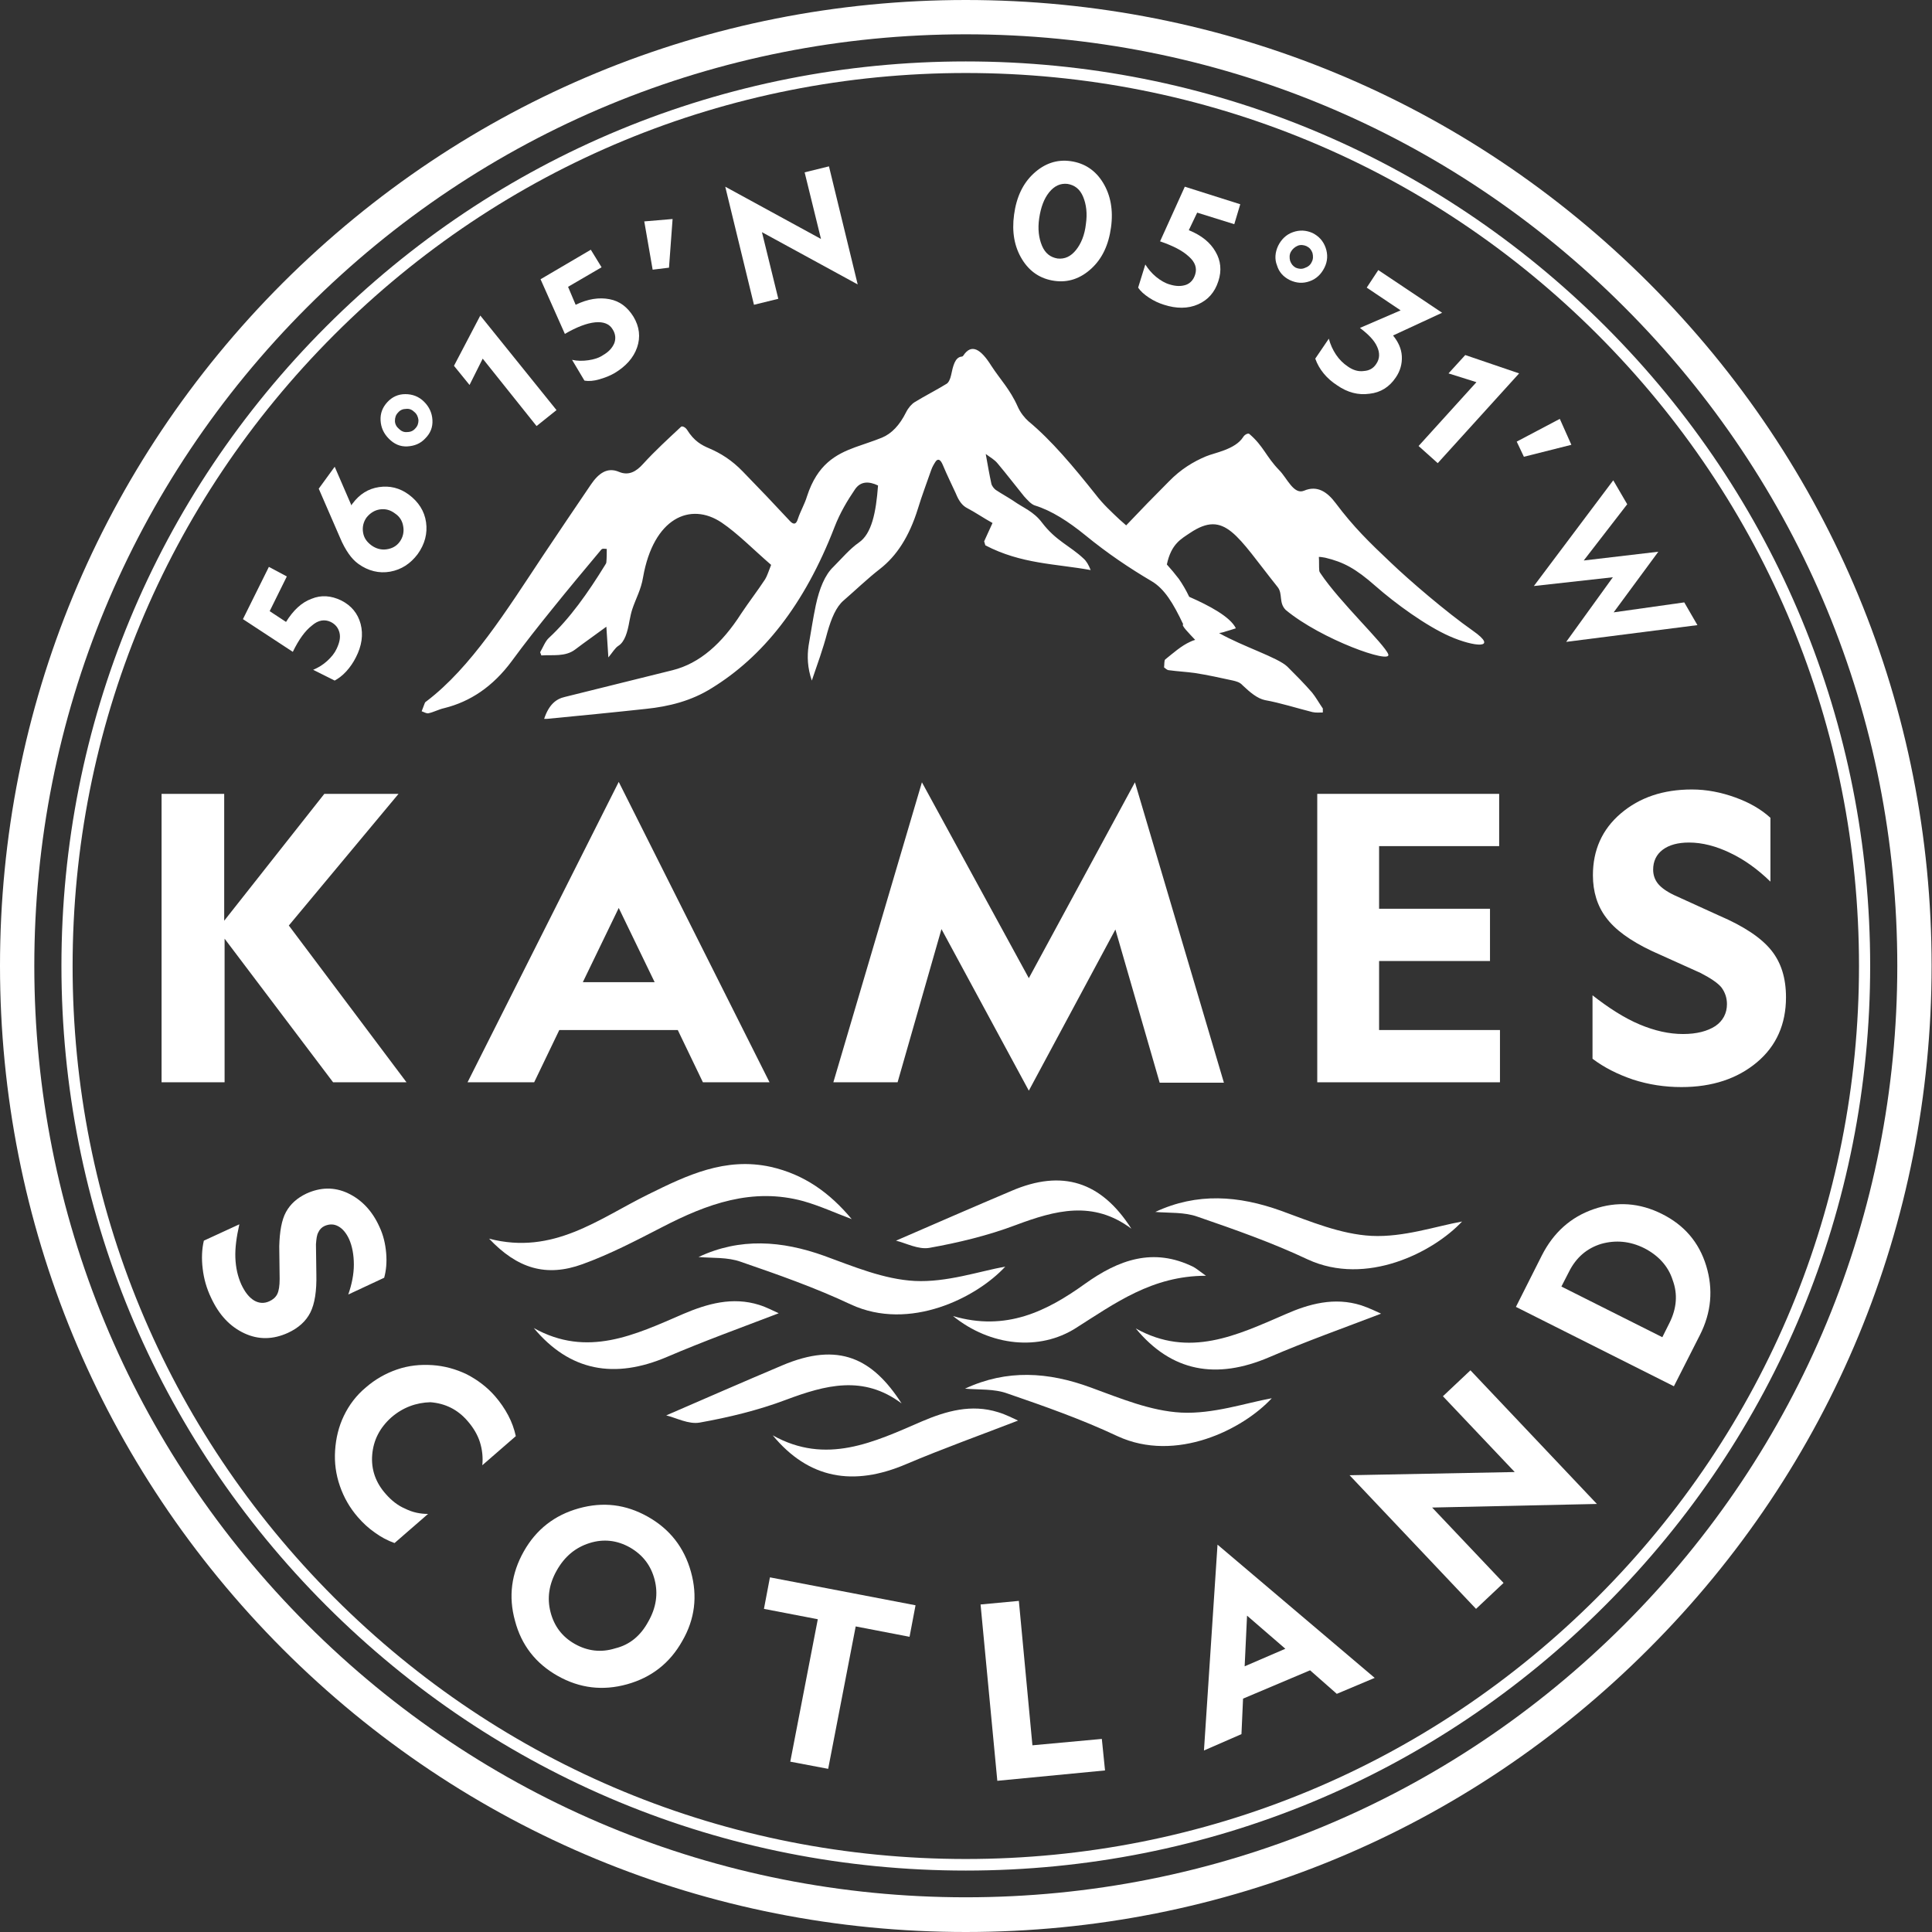 <?xml version="1.0" encoding="utf-8"?>
<!-- Generator: Adobe Illustrator 27.8.0, SVG Export Plug-In . SVG Version: 6.00 Build 0)  -->
<svg version="1.1" id="Layer_1" xmlns="http://www.w3.org/2000/svg" xmlns:xlink="http://www.w3.org/1999/xlink" x="0px" y="0px"
	 viewBox="0 0 484.3 484.3" style="enable-background:new 0 0 484.3 484.3;" xml:space="preserve">
<rect x="0" y="0" width="484.3" height="484.3" fill="#333333" stroke="none"/>
<style type="text/css">
	.st0{fill:#FFFFFF;}
	.st1{fill-rule:evenodd;clip-rule:evenodd;fill:#FFFFFF;}
</style>
<g>
	<g>
		<path class="st0" d="M242.1,484.3c-64.7,0-125.5-25.2-171.2-70.9C25.2,367.6,0,306.8,0,242.1S25.2,116.6,70.9,70.9
			C116.7,25.2,177.5,0,242.1,0c64.7,0,125.5,25.2,171.2,70.9s70.9,106.5,70.9,171.2S459,367.6,413.3,413.3
			C367.6,459.1,306.8,484.3,242.1,484.3z M242.1,8.6C179.8,8.6,121.1,32.9,77,77S8.6,179.8,8.6,242.1s24.3,121,68.4,165.1
			s102.8,68.4,165.1,68.4c62.4,0,121-24.3,165.1-68.4s68.4-102.8,68.4-165.1c0-62.4-24.3-121-68.4-165.1
			C363.2,32.9,304.5,8.6,242.1,8.6z"/>
	</g>
	<g>
		<path class="st0" d="M51.1,311l8.9-4.1c-0.7,3.1-1.1,5.9-1,8.4s0.6,4.7,1.5,6.7c0.9,1.9,1.9,3.2,3.2,4c1.2,0.7,2.5,0.8,3.8,0.2
			c0.9-0.4,1.6-1,2-1.8s0.6-2.1,0.6-3.8l-0.1-8.2c0.1-3.7,0.6-6.6,1.7-8.6s2.8-3.5,5.1-4.6c3.5-1.6,7-1.7,10.4-0.1s6.1,4.4,7.9,8.4
			c1,2.1,1.5,4.3,1.7,6.6c0.2,2.3,0,4.4-0.5,6.2l-9,4.2c0.9-2.6,1.4-5.1,1.4-7.5s-0.4-4.6-1.2-6.4c-0.7-1.5-1.6-2.6-2.7-3.2
			s-2.2-0.6-3.4-0.1c-0.7,0.3-1.3,0.9-1.6,1.6c-0.4,0.7-0.5,1.7-0.6,3l0.1,7.5c0.1,4.2-0.4,7.4-1.5,9.6s-3,3.9-5.6,5.1
			c-3.7,1.7-7.4,1.8-11,0.1c-3.6-1.7-6.3-4.6-8.3-8.9c-1.1-2.3-1.8-4.7-2.1-7.3C50.5,315.5,50.6,313.1,51.1,311z"/>
		<path class="st0" d="M98.1,355.3c-2.9,2.6-4.5,5.7-4.8,9.4c-0.3,3.7,0.9,7,3.4,9.8c1.4,1.6,3,2.9,4.9,3.7c1.8,0.9,3.7,1.3,5.7,1.3
			l-8.4,7.3c-1.7-0.6-3.4-1.5-4.9-2.6c-1.6-1.1-3-2.4-4.3-3.9c-2-2.3-3.5-4.9-4.5-7.8s-1.4-5.8-1.2-8.9c0.2-3.1,0.9-6,2.2-8.7
			c1.3-2.7,3.1-5.1,5.5-7.1c2.3-2,4.9-3.5,7.8-4.5s5.8-1.3,8.9-1.1c3,0.2,5.9,1,8.6,2.3c2.7,1.4,5.1,3.2,7.1,5.5
			c1.3,1.5,2.4,3.1,3.3,4.8c0.9,1.7,1.5,3.4,1.9,5.2l-8.4,7.3c0.2-1.9,0-3.9-0.6-5.8s-1.7-3.7-3.1-5.3c-2.5-2.9-5.6-4.4-9.3-4.7
			C104.3,351.6,101,352.8,98.1,355.3z"/>
		<path class="st0" d="M131.3,388.9c3.1-5.5,7.7-9.1,13.8-10.8c6.1-1.7,11.8-1,17.3,2.1s9.1,7.7,10.8,13.8c1.7,6.1,1,11.9-2.2,17.4
			c-3.1,5.5-7.7,9.1-13.8,10.8c-6.1,1.7-11.9,1-17.4-2.1s-9.1-7.7-10.7-13.8C127.4,400.2,128.2,394.4,131.3,388.9z M162.5,406.5
			c2-3.5,2.5-7,1.6-10.5s-2.9-6.2-6.2-8.1c-3.2-1.8-6.6-2.2-10.1-1.1s-6.2,3.3-8.2,6.8s-2.5,7-1.6,10.5s2.9,6.2,6.1,8
			c3.2,1.8,6.6,2.2,10.1,1.1C157.9,412.3,160.6,410,162.5,406.5z"/>
		<path class="st0" d="M229.5,402.4l-1.5,7.9l-13.5-2.6l-6.9,35.7l-9.5-1.8l6.9-35.7l-13.5-2.6l1.5-7.9L229.5,402.4z"/>
		<path class="st0" d="M277,443.8l-27,2.6l-4.2-44.2l9.6-0.9l3.4,36.2l17.4-1.6L277,443.8z"/>
		<path class="st0" d="M301.8,438.8l3.4-51.6l39.4,33.4l-9.5,4l-6.7-5.9l-16.8,7.1l-0.4,8.9L301.8,438.8z M322.2,413.3l-9.6-8.3
			l-0.6,12.7L322.2,413.3z"/>
		<path class="st0" d="M338.3,369.8l41.4-0.8l-18-19l6.9-6.5l31.7,33.5l-41.3,0.9l17.9,18.9l-6.9,6.5L338.3,369.8z"/>
		<path class="st0" d="M419.6,347.5L380,327.6l6.5-12.9c2.9-5.7,7.2-9.6,13-11.6s11.5-1.6,17.1,1.2c5.6,2.8,9.3,7.1,11.1,13
			c1.8,5.9,1.3,11.7-1.6,17.4L419.6,347.5z M412.2,312.9c-3.6-1.8-7.2-2.1-10.8-1.1c-3.6,1.1-6.3,3.4-8.1,7l-1.9,3.7l25.3,12.7
			l1.8-3.6c1.8-3.6,2.1-7.2,0.8-10.7C418.2,317.4,415.7,314.7,412.2,312.9z"/>
	</g>
	<g>
		<path class="st0" d="M99.9,199l-27.5,33l29.5,39.3H83.5l-27.2-36v36H40.5V199h15.7v31.8L81.3,199H99.9z"/>
		<path class="st0" d="M117.2,271.3l37.9-75.3l37.8,75.3h-16.7l-6.3-13.1h-29.7l-6.3,13.1H117.2z M164.1,246.2l-9-18.6l-9,18.6
			H164.1z"/>
		<path class="st0" d="M231.1,196.1l26.8,49.1l26.6-49.1l22.3,75.3h-16.1L279.6,233l-21.7,40.4L236,232.9l-11,38.4h-16.1
			L231.1,196.1z"/>
		<path class="st0" d="M376,271.3h-45.8V199h45.6v13.1h-30.1v15.7h27.8v13.1h-27.8v17.3H376V271.3z"/>
		<path class="st0" d="M399.2,265.4v-15.9c4.1,3.2,8,5.7,11.8,7.3c3.8,1.6,7.4,2.4,10.9,2.4c3.4,0,6.1-0.7,8.1-2
			c1.9-1.3,2.9-3.2,2.9-5.5c0-1.6-0.5-3-1.4-4.2c-0.9-1.1-2.7-2.3-5.2-3.6l-12.2-5.5c-5.5-2.6-9.3-5.4-11.5-8.4
			c-2.2-2.9-3.3-6.5-3.3-10.6c0-6.3,2.3-11.5,7-15.5s10.6-6,17.8-6c3.7,0,7.3,0.7,10.9,2s6.5,3,8.8,5.1v16
			c-3.2-3.1-6.5-5.5-10.1-7.2c-3.5-1.7-7-2.6-10.3-2.6c-2.8,0-5,0.6-6.6,1.8s-2.4,2.9-2.4,5c0,1.3,0.4,2.5,1.2,3.5
			c0.8,1,2.2,2,4.1,2.9l11.2,5.1c6.3,2.7,10.6,5.6,13.1,8.7c2.5,3.1,3.7,7,3.7,11.8c0,6.7-2.4,12.2-7.3,16.3s-11.2,6.2-18.9,6.2
			c-4.2,0-8.2-0.6-12.2-1.9C405.5,269.3,402.1,267.6,399.2,265.4z"/>
	</g>
	<g>
		<path class="st0" d="M242.1,468.9c-60.6,0-117.5-23.6-160.3-66.4s-66.4-99.8-66.4-160.4S39,124.6,81.8,81.8s99.8-66.4,160.3-66.4
			c60.6,0,117.5,23.6,160.3,66.4s66.4,99.8,66.4,160.3s-23.6,117.5-66.4,160.3C359.6,445.3,302.7,468.9,242.1,468.9z M242.1,18.3
			c-59.8,0-116,23.3-158.3,65.6s-65.6,98.5-65.6,158.3s23.3,116,65.6,158.3S182.3,466,242.1,466s116-23.3,158.3-65.6
			S466,301.9,466,242.1s-23.3-116-65.6-158.3C358.2,41.6,301.9,18.3,242.1,18.3z"/>
	</g>
	<g>
		<path class="st0" d="M71.9,144.5l-4.3,8.7l4.1,2.7c1.8-2.9,3.9-4.9,6.4-5.8c2.4-1,4.9-0.8,7.4,0.4c2.6,1.3,4.2,3.3,4.9,5.9
			c0.7,2.7,0.3,5.5-1.2,8.4c-0.6,1.2-1.4,2.4-2.4,3.5s-2,1.8-2.9,2.3l-5.4-2.7c1.2-0.5,2.4-1.2,3.5-2.2s1.9-2,2.4-3.1
			c0.7-1.5,1-2.8,0.7-4s-1-2.1-2.2-2.7c-1.5-0.7-3.1-0.5-4.7,0.9c-1.7,1.3-3.3,3.5-4.8,6.6l-12.5-8.2l6.5-13.1L71.9,144.5z"/>
		<path class="st0" d="M88.4,126.2c1.7-2.3,3.9-3.7,6.6-4.1s5.2,0.2,7.5,1.9c2.4,1.8,3.9,4.1,4.3,6.9c0.4,2.8-0.3,5.5-2.1,8
			c-1.8,2.4-4.1,3.9-6.9,4.4s-5.5-0.2-7.9-1.9c-1-0.7-1.8-1.6-2.5-2.6s-1.5-2.4-2.2-4.1l-5.3-12.2l4-5.5l4.2,9.7
			c0-0.1,0.1-0.2,0.1-0.2C88.2,126.4,88.3,126.3,88.4,126.2z M99,128.7c-1.2-0.9-2.4-1.2-3.8-1c-1.3,0.2-2.4,0.9-3.3,2
			c-0.8,1.1-1.1,2.4-0.9,3.7c0.2,1.4,0.9,2.4,2.1,3.3c1.1,0.8,2.4,1.2,3.8,1s2.5-0.8,3.3-1.9c0.8-1.1,1.1-2.4,0.9-3.7
			C100.9,130.6,100.2,129.5,99,128.7z"/>
		<path class="st0" d="M97.5,110c-1.3-1.3-2-2.8-2.1-4.6c-0.1-1.8,0.5-3.3,1.7-4.6c1.2-1.3,2.7-2,4.5-2s3.4,0.6,4.7,1.9
			c1.3,1.3,2,2.8,2.1,4.6c0.1,1.8-0.5,3.3-1.8,4.6c-1.2,1.3-2.7,1.9-4.5,2S98.8,111.3,97.5,110z M103.9,103.3
			c-0.6-0.6-1.3-0.9-2.1-0.8c-0.8,0-1.5,0.3-2,0.9c-0.6,0.6-0.8,1.3-0.8,2.1c0,0.8,0.4,1.5,1,2c0.6,0.6,1.3,0.9,2.1,0.8
			c0.8,0,1.5-0.3,2-0.9c0.6-0.6,0.8-1.3,0.8-2.1C104.8,104.5,104.5,103.8,103.9,103.3z"/>
		<path class="st0" d="M113.8,91.7l6.6-12.6l19.1,23.7l-5,4L121,89.9l-3.3,6.6L113.8,91.7z"/>
		<path class="st0" d="M150.8,67l-8.4,4.9l1.9,4.5c3.1-1.5,5.9-1.9,8.5-1.4s4.5,2,6,4.4c1.5,2.5,1.8,5.1,0.9,7.7
			c-0.9,2.6-2.8,4.7-5.6,6.4c-1.2,0.7-2.5,1.2-3.9,1.6s-2.6,0.5-3.7,0.3l-3.1-5.2c1.3,0.3,2.7,0.3,4.1,0.1c1.4-0.2,2.7-0.6,3.7-1.3
			c1.4-0.8,2.3-1.8,2.8-3c0.4-1.1,0.3-2.3-0.4-3.4c-0.8-1.4-2.3-2-4.4-1.8c-2.1,0.2-4.7,1.2-7.6,2.9L135.5,70l12.6-7.4L150.8,67z"/>
		<path class="st0" d="M168.6,54.9l-0.9,12.2l-4.1,0.5l-2.1-12.1L168.6,54.9z"/>
		<path class="st0" d="M181.8,46.8l24,13.1l-4.1-16.7l6.1-1.5l7.2,29.6l-24-13.1l4.1,16.7l-6.1,1.5L181.8,46.8z"/>
		<path class="st0" d="M254.2,53.8c0.6-4.4,2.2-7.8,4.9-10.3s5.8-3.6,9.3-3.1s6.2,2.3,8.1,5.4c1.9,3.1,2.6,6.9,2,11.2
			c-0.6,4.4-2.2,7.8-4.9,10.3c-2.7,2.5-5.8,3.6-9.3,3.1s-6.2-2.3-8.1-5.4C254.3,61.9,253.6,58.2,254.2,53.8z M272.2,56.2
			c0.4-2.7,0.1-5-0.7-6.9c-0.8-1.9-2.1-2.9-3.9-3.2c-1.8-0.2-3.3,0.5-4.6,2.1c-1.3,1.6-2.1,3.8-2.5,6.5s-0.1,5,0.7,6.9
			c0.8,1.9,2.1,2.9,3.9,3.2c1.8,0.2,3.3-0.5,4.6-2.1C271,61.1,271.9,58.9,272.2,56.2z"/>
		<path class="st0" d="M309.4,56.2l-9.3-2.9l-2.1,4.4c3.2,1.3,5.4,3.1,6.7,5.4c1.3,2.2,1.6,4.7,0.7,7.4c-0.9,2.8-2.6,4.7-5.1,5.8
			c-2.5,1.1-5.4,1.1-8.5,0.1c-1.3-0.4-2.6-1-3.8-1.8c-1.2-0.8-2.1-1.6-2.7-2.5l1.8-5.8c0.7,1.1,1.6,2.2,2.7,3.1s2.3,1.6,3.4,1.9
			c1.6,0.5,2.9,0.5,4.1,0.1c1.1-0.4,1.9-1.3,2.3-2.6c0.5-1.6,0-3.1-1.6-4.5c-1.6-1.5-4-2.7-7.2-3.8l6.2-13.7l13.9,4.4L309.4,56.2z"
			/>
		<path class="st0" d="M320.4,61.6c0.8-1.6,2-2.8,3.7-3.4c1.7-0.6,3.3-0.5,4.9,0.2c1.6,0.8,2.7,2,3.3,3.7c0.6,1.7,0.5,3.4-0.3,5
			s-2,2.8-3.7,3.4s-3.3,0.5-5-0.3c-1.6-0.8-2.7-2-3.2-3.7C319.5,65,319.6,63.3,320.4,61.6z M328.8,65.7c0.4-0.7,0.4-1.5,0.2-2.3
			c-0.3-0.8-0.7-1.3-1.5-1.7c-0.7-0.3-1.5-0.4-2.2-0.1c-0.7,0.3-1.3,0.8-1.7,1.5c-0.4,0.7-0.4,1.5-0.2,2.3c0.3,0.8,0.7,1.3,1.4,1.7
			c0.7,0.3,1.5,0.4,2.2,0.1C327.9,66.9,328.5,66.4,328.8,65.7z"/>
		<path class="st0" d="M351.1,77.8l-8.5-5.7l2.9-4.4l16,10.7l-12.3,5.7c1.3,1.6,2.1,3.3,2.2,5.2c0.1,1.9-0.4,3.7-1.5,5.3
			c-1.6,2.4-3.8,3.8-6.6,4.1c-2.8,0.4-5.5-0.3-8.1-2.1c-1.4-0.9-2.5-1.9-3.4-3s-1.6-2.3-2.1-3.7l3.4-5c0.4,1.5,1,2.8,1.8,4
			s1.8,2.2,3,3c1.3,0.9,2.6,1.3,4,1.1c1.4-0.1,2.4-0.7,3.1-1.8c0.9-1.3,0.9-2.8,0.2-4.3c-0.7-1.6-2.2-3.1-4.3-4.7L351.1,77.8z"/>
		<path class="st0" d="M367.3,89l13.5,4.6l-20.4,22.5l-4.8-4.3l14.5-16l-7-2.2L367.3,89z"/>
		<path class="st0" d="M393.9,111.5l-11.9,3l-1.8-3.8L391,105L393.9,111.5z"/>
		<path class="st0" d="M392.6,160.9l11.7-16.2l-19.8,2.2l19.9-26.5l3.5,6L397,140.5l18.7-2.2l-11.2,15.2l17.7-2.5l3.3,5.7
			L392.6,160.9z"/>
	</g>
	<g id="tDsmMM_4_">
		<g>
			<path class="st0" d="M213.5,305.6c-5.5-6.6-11.9-11.2-20.3-13.1c-11.4-2.5-21,2.1-30.7,6.9c-12.4,6.1-23.8,15.3-39.9,11.1
				c7.1,7.5,14.3,9.7,23.4,6.4c6.9-2.5,13.4-5.9,20-9.3c11.2-5.8,22.6-10,35.4-6.5C205.6,302.3,209.5,304.1,213.5,305.6z"/>
			<path class="st0" d="M175.1,315.1c3.5,0.3,7.3,0,10.6,1.2c9.3,3.2,18.7,6.5,27.6,10.7c14.7,6.8,31.5-1.7,38.7-9.5
				c-6.6,1.2-14.7,4-22.7,3.6c-7.7-0.4-15.3-3.6-22.7-6.3C196,311,185.5,310.2,175.1,315.1z"/>
			<path class="st0" d="M241.9,348.1c3.5,0.3,7.3,0,10.6,1.2c9.3,3.2,18.7,6.5,27.6,10.7c14.7,6.8,31.5-1.7,38.7-9.5
				c-6.6,1.2-14.7,4-22.7,3.6c-7.7-0.4-15.3-3.6-22.7-6.3C262.8,343.9,252.4,343.2,241.9,348.1z"/>
			<path class="st0" d="M195.2,329.2c-1.1-0.5-3-1.5-4.9-2.1c-6.7-2.1-13-0.3-19.1,2.3c-12,5.2-24,11-37.4,3.5
				c9,10.8,20.2,12.9,33.5,7.2C176.4,336.2,185.8,332.8,195.2,329.2z"/>
			<path class="st0" d="M283.6,308c-7.6-11.9-17.4-14.9-30-9.5c-9.7,4.1-19.3,8.3-29,12.5c2.5,0.6,5.6,2.3,8.4,1.8
				c7.3-1.3,14.7-3.1,21.6-5.7C264.5,303.4,274,300.8,283.6,308z"/>
			<path class="st1" d="M289.6,303.8c10.5-4.9,20.9-4.1,31.5-0.3c7.4,2.7,15,5.9,22.7,6.3c8,0.4,16.1-2.4,22.7-3.6
				c-7.2,7.7-24,16.3-38.7,9.5c-8.9-4.2-18.3-7.5-27.6-10.7C296.9,303.8,293.1,304.1,289.6,303.8z"/>
			<path class="st1" d="M346.2,329.3c-9.4,3.6-18.7,6.9-28,10.9c-13.3,5.7-24.5,3.7-33.5-7.2c13.4,7.5,25.4,1.7,37.4-3.5
				c6.1-2.7,12.4-4.4,19.1-2.3C343.3,327.9,345.1,328.8,346.2,329.3z"/>
			<path class="st1" d="M255.2,356.1c-9.3,3.6-18.8,7-28,10.9c-13.3,5.7-24.5,3.7-33.5-7.2c13.4,7.5,25.4,1.7,37.4-3.5
				c6.1-2.6,12.4-4.4,19.1-2.3C252.2,354.6,254.1,355.6,255.2,356.1z"/>
			<path class="st1" d="M302.3,319.8c-13.5,0-22.8,6.9-32.6,13.1c-9.1,5.8-21.4,4.6-30.8-3c13.3,3.9,23.5-1.2,33.1-8.1
				c8.4-6,17.1-9.2,27.2-4.2C299.9,318,300.5,318.5,302.3,319.8z"/>
			<path class="st1" d="M226,351.8c-9.6-7.2-19.1-4.6-29-0.9c-6.9,2.6-14.3,4.4-21.6,5.7c-2.8,0.5-5.9-1.2-8.4-1.8
				c9.7-4.2,19.3-8.4,29-12.5C210.3,336.2,218.8,340.6,226,351.8z"/>
		</g>
	</g>
	<path class="st0" d="M369.2,158.1c-6.7-4.7-15.9-12.6-20.6-17.1c-5.4-5.1-9.3-8.9-13.8-14.9c-2.1-2.8-4.6-4.5-7.9-3.1
		c-2.6,1.1-4.3-3.2-6.2-5.1c-3.4-3.5-3.9-6-7.5-9.1c-0.3-0.3-1.2,0.1-1.6,0.8c-2,3.1-7.2,3.9-9.3,4.8c-3.1,1.3-6.3,3.2-9.3,6.3
		c-3.6,3.6-7.2,7.3-10.7,11c-0.6-0.5-1.1-1-1.7-1.5c-2-1.9-4.1-3.8-6-6.3c-5.5-6.9-11-13.5-16.8-18.3c-0.9-0.8-2-2.1-2.7-3.7
		c-1.9-4.3-4.4-6.8-6.6-10.2c-2.7-4.3-5-5.6-7-2.6c-0.1,0.2-0.3,0.3-0.5,0.3c-1.6,0.2-2.1,2.3-2.6,4.7c-0.2,0.9-0.6,1.8-1.1,2.1
		c-2.6,1.6-5.4,3-8,4.6c-0.8,0.5-1.6,1.4-2.2,2.6c-1.6,3.2-3.6,5.3-6,6.3c-2.2,0.9-4.5,1.6-6.7,2.4c-4.9,1.8-9.5,4.3-12.1,12.3
		c-0.6,2-1.6,3.6-2.3,5.7c-0.4,1.3-1,1.5-1.9,0.6c-3.9-4.2-7.9-8.4-11.9-12.5c-2.8-2.9-5.6-4.6-8.4-5.8c-1.9-0.8-3.8-1.8-5.6-4.7
		c-0.4-0.6-1.2-1-1.5-0.7c-3.2,3-6.4,5.9-9.5,9.3c-1.7,1.9-3.6,3-6,2c-3-1.3-5.2,0.4-7.1,3.2c-4,5.9-8,11.8-12,17.8
		c-9.1,13.7-18,28-29.2,36.5c-0.2,0.1-0.3,0.2-0.4,0.4c-0.3,0.7-0.5,1.4-0.8,2.1c0.6,0.2,1.2,0.6,1.7,0.5c1.4-0.3,2.6-1,4-1.3
		c6.4-1.6,12.1-5.3,16.9-11.8c3.3-4.5,6.7-8.8,10.1-13c4.1-5.1,8.2-10,12.3-14.9c0.3-0.4,0.9-0.2,1.4-0.2c0,1.1,0,2.2-0.1,3.3
		c0,0.3-0.2,0.5-0.3,0.7c-4.3,7-8.9,13.5-14.1,18.3c-0.9,0.8-1.5,2.4-2.2,3.6c0.1,0.3,0.2,0.5,0.3,0.8c2.9-0.2,6,0.4,8.5-1.5
		s5.1-3.7,7.8-5.7c0.2,2.7,0.3,5,0.5,7.7c1-1.2,1.7-2.4,2.5-2.9c1.6-1,2.3-3.4,2.8-6.3c0.2-1,0.4-2,0.7-2.9c0.9-2.7,2.2-4.9,2.7-8
		c2.6-14.8,11.8-19,19.7-13.7c4,2.7,8,6.8,12.4,10.6c-0.6,1.5-1,2.8-1.5,3.6c-1.9,2.9-4,5.6-6,8.6c-4.8,7.5-10.4,12.5-17.2,14.2
		c-9,2.2-18,4.5-27,6.7c-2.2,0.5-4,1.9-5.2,5.5c0.4,0,0.6,0,0.7,0c8.3-0.8,16.5-1.6,24.8-2.5c5.8-0.6,11.4-2,16.5-5.2
		c12.7-7.8,23.2-20.7,30.8-40.4c1.4-3.6,3.2-6.6,5.1-9.4c1.4-2.1,3.5-2.1,5.8-1c-0.5,6.8-1.6,12.1-4.8,14.3c-2.3,1.6-4.3,4-6.4,6.1
		c-2.1,2-3.5,5.4-4.4,9.6c-0.7,3.3-1.2,6.7-1.8,10.1c-0.4,2.7-0.3,5.6,0.8,8.8c1.4-4.1,2.8-7.9,3.9-12.1c1-3.5,2.2-6.4,4.1-8
		c3-2.6,6-5.5,9.1-7.9c4.1-3.2,7.3-8,9.5-15.1c1-3.3,2.2-6.4,3.3-9.6c0.3-0.9,0.8-1.7,1.2-2.3c0.6-0.7,1.2-0.4,1.8,1.1
		c1,2.4,2.1,4.6,3.2,7c0.8,2,1.7,3.1,2.9,3.7c2.1,1.1,4.1,2.5,6.3,3.7c-0.8,1.7-1.4,3.1-2.1,4.6c0.1,0.3,0.2,0.7,0.3,1
		c9,4.7,17.6,4.6,26.4,6.2c-0.5-1.3-1.1-2.3-1.8-2.9c-3.4-3.2-6.9-4.4-10.4-9c-2.1-2.8-4.7-3.7-7.1-5.4c-1.5-1-3-1.8-4.5-2.8
		c-0.4-0.3-1-1-1.1-1.6c-0.5-2.3-0.9-4.6-1.4-7.4c1.2,0.9,2.2,1.4,3,2.4c2.2,2.6,4.4,5.5,6.6,8.2c0.9,1,1.8,2,2.7,2.3
		c4.2,1.3,8.4,4,12.7,7.5c5.5,4.5,11,8.2,16.6,11.5c3.2,1.9,5.4,5.5,7.9,10.8c-0.6,0.2,1.5,2.3,3,3.9c-0.4,0.1-0.9,0.3-1.3,0.5
		c-2.2,1-4.2,2.8-6.2,4.4c-0.3,0.2-0.2,1.3-0.3,2c0.4,0.3,0.8,0.7,1.2,0.7c2.2,0.3,4.3,0.4,6.5,0.7c3.2,0.5,6.4,1.2,9.6,1.9
		c0.8,0.2,1.7,0.4,2.4,1.2c1.9,1.8,3.7,3.3,5.6,3.7c3.9,0.7,7.9,2,11.9,3c0.9,0.2,1.7,0.1,2.6,0.1c0-0.3,0-0.7,0-1
		c-0.9-1.3-1.8-2.9-2.7-4c-2-2.3-4.1-4.4-6.2-6.5c-2.4-2.3-11.1-5-17.1-8.4c0.5-0.1,1.1-0.2,1.6-0.4c0.8-0.2,1.6-0.5,2.6-0.8
		c-1.4-2.9-6.7-5.7-11.7-7.9c-0.8-1.7-1.7-3.2-2.6-4.5c-1-1.3-2-2.5-3-3.6c1.1-5.2,3.6-6.4,5.8-7.9c8.8-5.9,11.7,0.7,22,13.6
		c1.3,1.7,0.2,3.9,2,5.7c8.9,7.4,26.7,13.7,25.7,11.1c-1-2.6-12.2-13.1-17-20.3c-0.1-0.2-0.3-0.4-0.3-0.7c-0.1-1.1,0-2.3-0.1-3.4
		c0.5,0,1,0.1,1.6,0.2c4.6,1.1,7.6,2.7,12.6,7.1c5,4.4,12.7,10,18.6,12.6C369.5,162.2,375.9,162.8,369.2,158.1z"/>
</g>
</svg>
